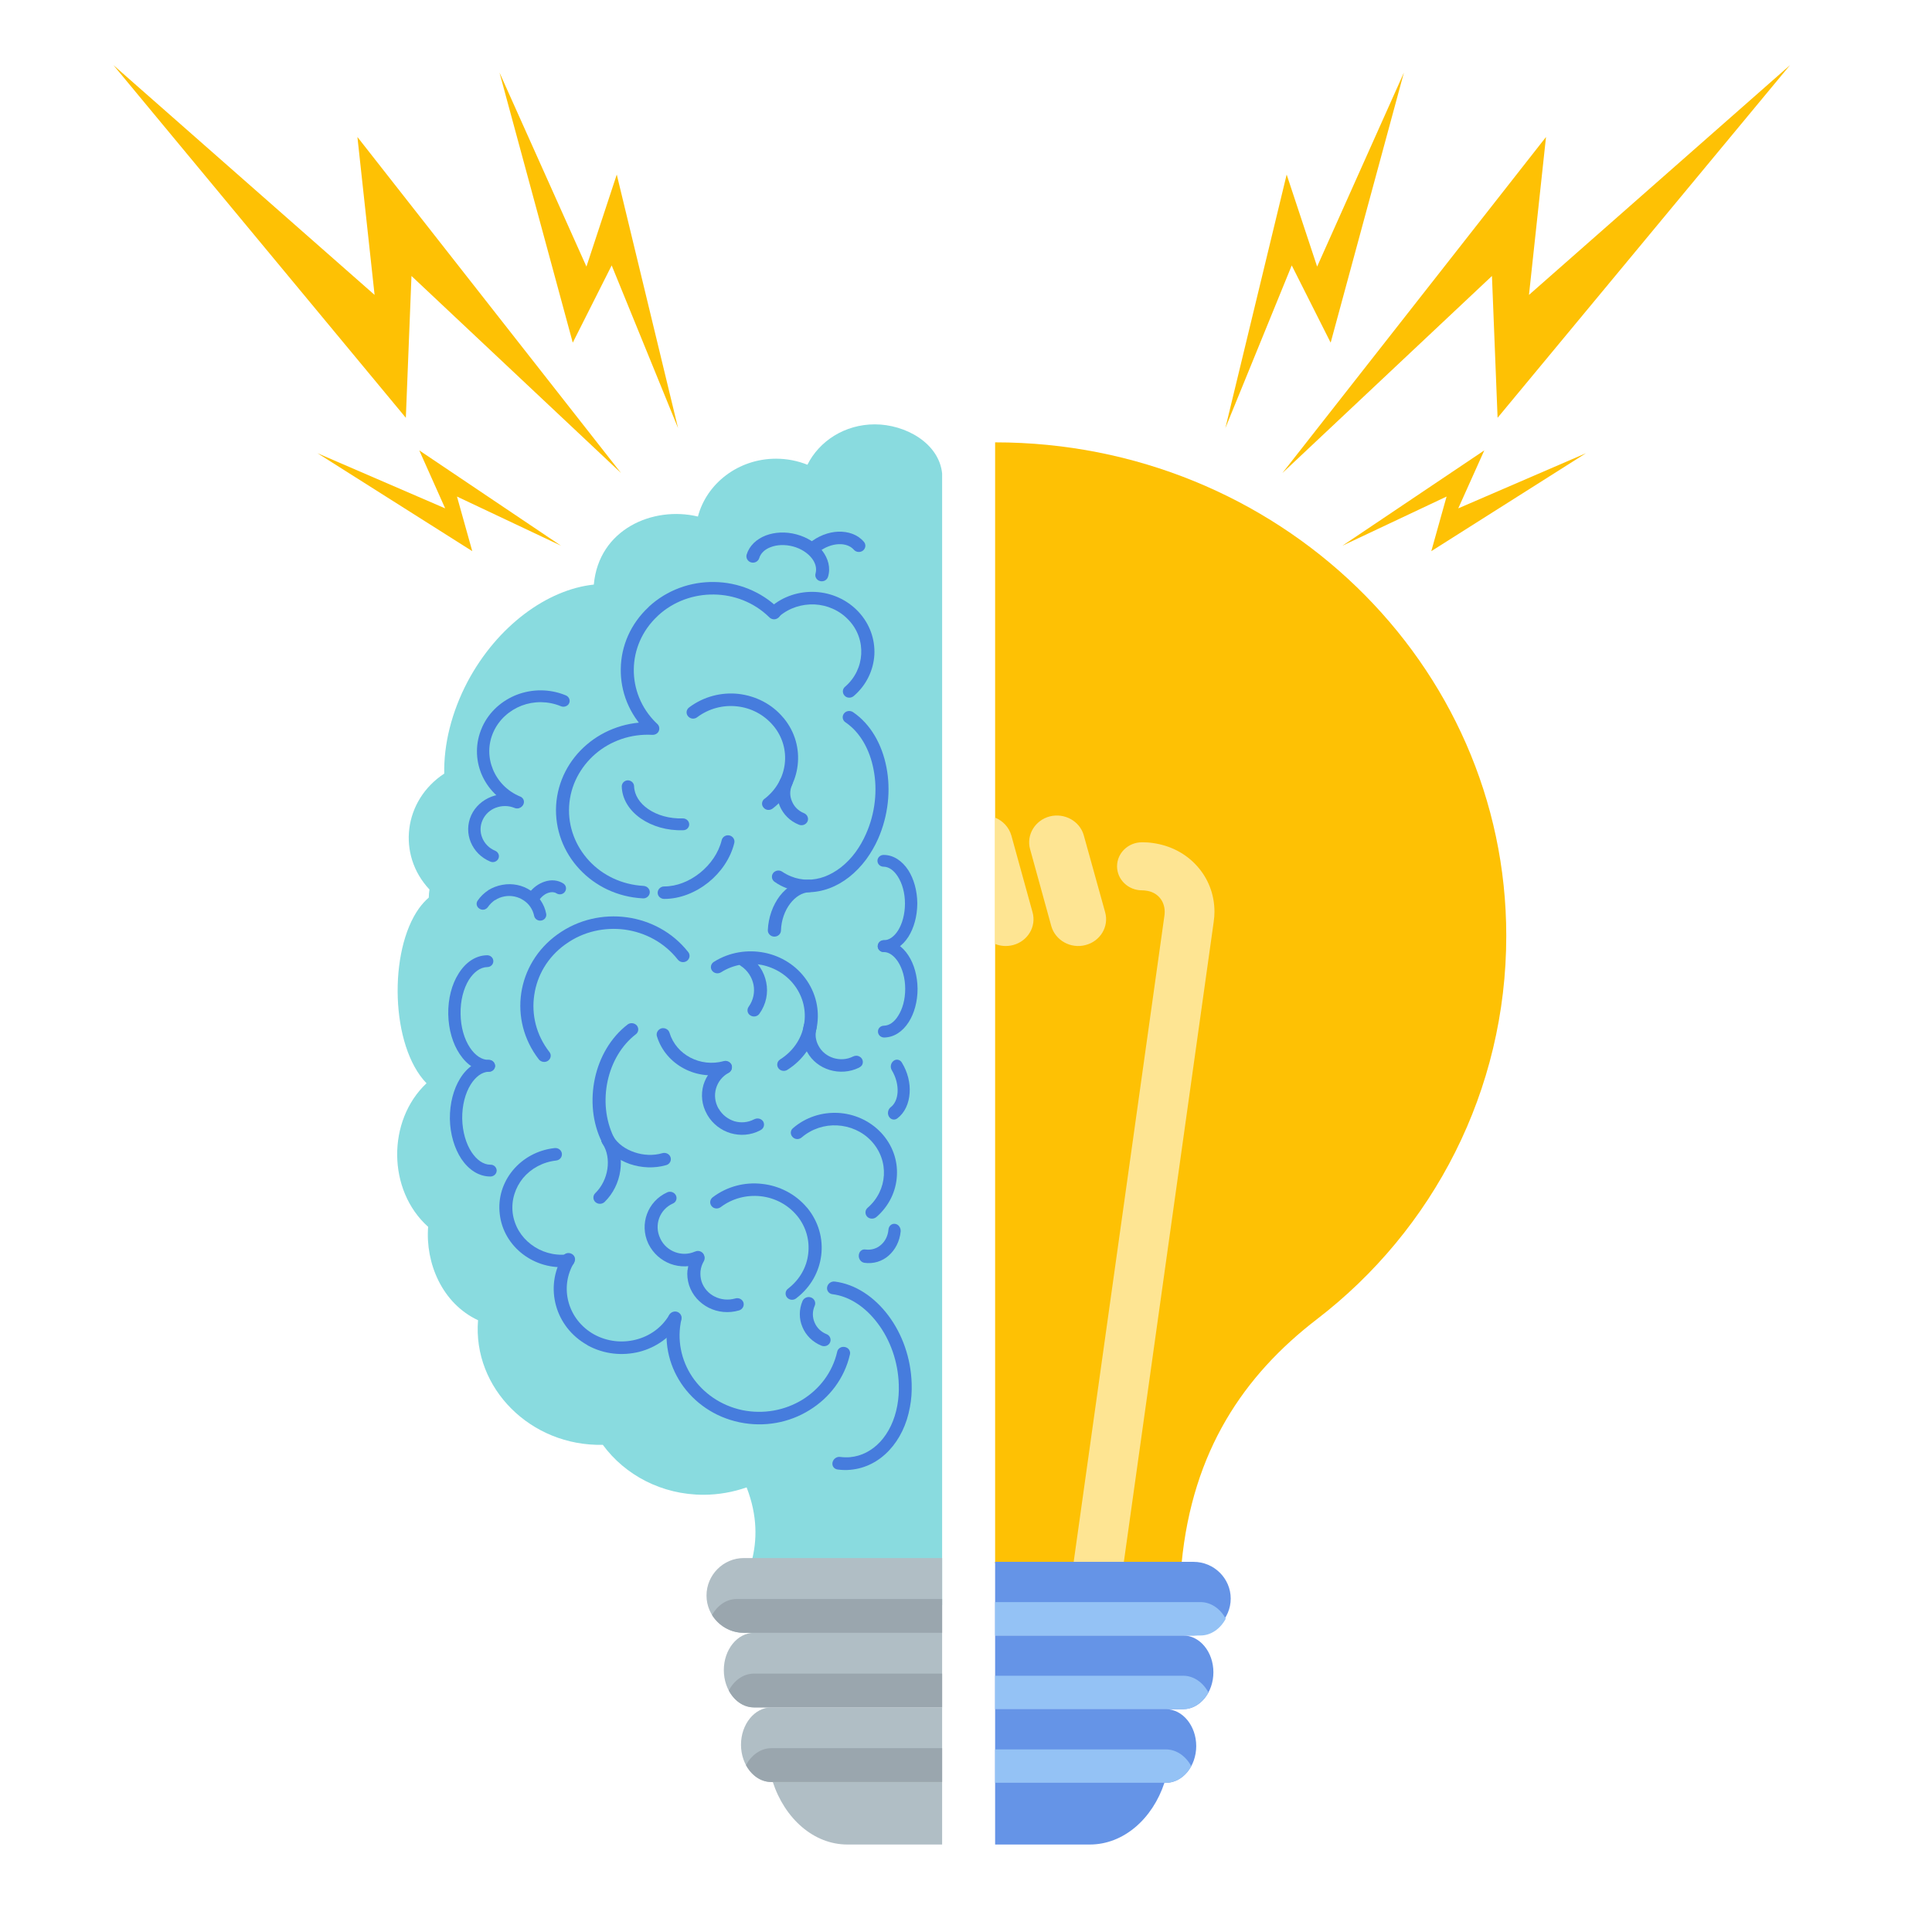 <svg xmlns="http://www.w3.org/2000/svg" xmlns:xlink="http://www.w3.org/1999/xlink" width="75" zoomAndPan="magnify" viewBox="0 0 56.25 56.25" height="75" preserveAspectRatio="xMidYMid meet" version="1.0"><defs><clipPath id="5de4bcf497"><path d="M 28.969 51.906 L 33.918 51.906 L 33.918 53.703 L 28.969 53.703 Z M 28.969 51.906 " clip-rule="nonzero"/></clipPath><clipPath id="0b665a6004"><path d="M 22.496 51.879 L 27.445 51.879 L 27.445 53.703 L 22.496 53.703 Z M 22.496 51.879 " clip-rule="nonzero"/></clipPath><clipPath id="db8332c110"><path d="M 37.32 1.895 L 52.117 1.895 L 52.117 13.801 L 37.32 13.801 Z M 37.32 1.895 " clip-rule="nonzero"/></clipPath><clipPath id="c1e3190e0d"><path d="M 3.285 1.895 L 19 1.895 L 19 14 L 3.285 14 Z M 3.285 1.895 " clip-rule="nonzero"/></clipPath></defs><path fill="#89dbdf" d="M 27.43 46.734 L 21.328 46.734 C 21.629 46.152 22.391 44.988 21.738 43.305 C 21.348 43.441 20.922 43.52 20.48 43.52 C 19.266 43.52 18.195 42.945 17.551 42.066 C 15.453 42.113 13.758 40.418 13.918 38.438 C 12.871 37.949 12.383 36.773 12.465 35.719 C 11.277 34.656 11.266 32.625 12.418 31.539 C 11.371 30.461 11.305 27.691 12.203 26.441 C 12.289 26.324 12.383 26.219 12.484 26.133 C 12.484 26.055 12.492 25.977 12.504 25.898 C 11.551 24.883 11.75 23.301 12.934 22.523 C 12.918 21.68 13.141 20.742 13.617 19.84 C 14.48 18.223 15.93 17.164 17.289 17.02 C 17.434 15.402 19.016 14.727 20.32 15.039 C 20.574 14.074 21.496 13.355 22.594 13.355 C 22.918 13.355 23.227 13.418 23.508 13.531 C 23.855 12.836 24.602 12.355 25.469 12.355 C 26.363 12.355 27.34 12.902 27.43 13.785 L 27.43 46.734 " fill-opacity="1" fill-rule="evenodd"/><path fill="#fec104" d="M 28.973 12.879 C 37.191 12.879 43.855 19.312 43.855 27.246 C 43.855 31.754 41.73 35.809 38.34 38.41 C 36.215 40.043 34.719 42.238 34.402 45.516 L 28.973 45.516 L 28.973 12.879 " fill-opacity="1" fill-rule="evenodd"/><path fill="#fee593" d="M 28.973 23.805 C 29.195 23.895 29.375 24.082 29.445 24.324 L 30.062 26.559 C 30.18 26.977 29.922 27.406 29.492 27.516 C 29.312 27.562 29.133 27.547 28.973 27.484 Z M 30.562 23.77 C 30.992 23.66 31.441 23.906 31.555 24.324 L 32.176 26.559 C 32.293 26.977 32.035 27.406 31.602 27.516 C 31.172 27.629 30.727 27.379 30.609 26.965 L 29.992 24.727 C 29.875 24.312 30.133 23.883 30.562 23.77 Z M 32.715 45.516 L 35.336 26.844 C 35.352 26.734 35.359 26.637 35.359 26.547 C 35.359 26.035 35.172 25.57 34.852 25.215 C 34.531 24.855 34.078 24.613 33.555 24.543 C 33.445 24.527 33.344 24.523 33.25 24.523 C 32.848 24.523 32.523 24.836 32.523 25.223 C 32.523 25.609 32.848 25.922 33.25 25.922 C 33.297 25.922 33.336 25.926 33.359 25.93 C 33.527 25.949 33.664 26.023 33.758 26.129 C 33.852 26.234 33.91 26.379 33.91 26.547 C 33.91 26.594 33.906 26.629 33.902 26.66 L 31.254 45.516 L 28.973 45.516 L 32.715 45.516 " fill-opacity="1" fill-rule="evenodd"/><path fill="#6594e7" d="M 28.973 47.617 L 34.449 47.617 C 34.934 47.617 35.328 48.098 35.328 48.688 C 35.328 49.277 34.934 49.762 34.449 49.762 L 28.973 49.762 L 28.973 47.617 " fill-opacity="1" fill-rule="evenodd"/><path fill="#94c2f5" d="M 35.184 49.277 C 35.027 49.566 34.754 49.762 34.449 49.762 L 28.973 49.762 L 28.973 48.789 L 34.449 48.789 C 34.754 48.789 35.027 48.984 35.184 49.277 " fill-opacity="1" fill-rule="evenodd"/><path fill="#6594e7" d="M 28.973 49.762 L 33.945 49.762 C 34.43 49.762 34.828 50.246 34.828 50.836 C 34.828 51.426 34.43 51.906 33.945 51.906 L 28.973 51.906 L 28.973 49.762 " fill-opacity="1" fill-rule="evenodd"/><path fill="#94c2f5" d="M 34.684 51.422 C 34.523 51.715 34.254 51.906 33.945 51.906 L 28.973 51.906 L 28.973 50.934 L 33.945 50.934 C 34.254 50.934 34.523 51.129 34.684 51.422 " fill-opacity="1" fill-rule="evenodd"/><path fill="#6594e7" d="M 28.973 45.473 L 34.75 45.473 C 35.344 45.473 35.832 45.953 35.832 46.543 C 35.832 47.133 35.344 47.617 34.75 47.617 L 28.973 47.617 L 28.973 45.473 " fill-opacity="1" fill-rule="evenodd"/><path fill="#94c2f5" d="M 35.688 47.129 C 35.531 47.422 35.258 47.617 34.953 47.617 L 28.973 47.617 L 28.973 46.645 L 34.953 46.645 C 35.258 46.645 35.531 46.84 35.688 47.129 " fill-opacity="1" fill-rule="evenodd"/><g clip-path="url(#5de4bcf497)"><path fill="#6594e7" d="M 33.902 51.906 C 33.555 52.957 32.711 53.703 31.73 53.703 L 28.973 53.703 L 28.973 51.906 L 33.902 51.906 " fill-opacity="1" fill-rule="evenodd"/></g><path fill="#b0bec5" d="M 27.43 47.539 L 21.953 47.539 C 21.469 47.539 21.074 48.027 21.074 48.625 C 21.074 49.223 21.469 49.711 21.953 49.711 L 27.43 49.711 L 27.43 47.539 " fill-opacity="1" fill-rule="evenodd"/><path fill="#9aa6ae" d="M 21.219 49.219 C 21.375 49.516 21.645 49.711 21.953 49.711 L 27.43 49.711 L 27.43 48.727 L 21.953 48.727 C 21.645 48.727 21.375 48.922 21.219 49.219 " fill-opacity="1" fill-rule="evenodd"/><path fill="#b0bec5" d="M 27.43 49.711 L 22.457 49.711 C 21.973 49.711 21.574 50.199 21.574 50.797 C 21.574 51.395 21.973 51.883 22.457 51.883 L 27.43 51.883 L 27.43 49.711 " fill-opacity="1" fill-rule="evenodd"/><path fill="#9aa6ae" d="M 21.719 51.391 C 21.879 51.688 22.148 51.883 22.457 51.883 L 27.43 51.883 L 27.43 50.898 L 22.457 50.898 C 22.148 50.898 21.879 51.098 21.719 51.391 " fill-opacity="1" fill-rule="evenodd"/><path fill="#b0bec5" d="M 27.43 45.363 L 21.652 45.363 C 21.059 45.363 20.57 45.855 20.57 46.453 C 20.57 47.051 21.059 47.539 21.652 47.539 L 27.43 47.539 L 27.43 45.363 " fill-opacity="1" fill-rule="evenodd"/><path fill="#9aa6ae" d="M 20.73 47.02 C 20.922 47.328 21.262 47.539 21.652 47.539 L 27.43 47.539 L 27.43 46.555 L 21.449 46.555 C 21.152 46.555 20.891 46.738 20.73 47.02 " fill-opacity="1" fill-rule="evenodd"/><g clip-path="url(#0b665a6004)"><path fill="#b0bec5" d="M 22.5 51.883 C 22.848 52.949 23.691 53.703 24.672 53.703 L 27.43 53.703 L 27.43 51.883 L 22.5 51.883 " fill-opacity="1" fill-rule="evenodd"/></g><path fill="#467cdd" d="M 19.785 27.984 C 19.875 28.039 19.992 28.012 20.047 27.926 C 20.094 27.855 20.082 27.766 20.027 27.707 C 19.578 27.141 18.934 26.801 18.25 26.707 C 17.562 26.613 16.836 26.77 16.234 27.203 C 15.633 27.633 15.273 28.258 15.176 28.914 C 15.078 29.574 15.242 30.27 15.691 30.848 C 15.758 30.926 15.875 30.941 15.957 30.883 C 16.043 30.82 16.059 30.707 15.996 30.629 C 15.609 30.133 15.469 29.535 15.555 28.969 C 15.637 28.402 15.941 27.871 16.453 27.5 C 16.461 27.496 16.469 27.488 16.477 27.484 C 16.988 27.117 17.609 26.988 18.195 27.066 C 18.785 27.148 19.34 27.441 19.727 27.93 C 19.742 27.949 19.762 27.969 19.785 27.984 " fill-opacity="1" fill-rule="evenodd"/><path fill="#467cdd" d="M 17.297 38.852 Z M 19.812 38.477 C 19.863 38.387 19.832 38.277 19.742 38.227 C 19.652 38.176 19.535 38.207 19.48 38.293 C 19.262 38.66 18.906 38.906 18.512 39.004 C 18.117 39.105 17.68 39.062 17.297 38.852 C 16.914 38.637 16.66 38.297 16.555 37.918 C 16.449 37.539 16.496 37.121 16.715 36.758 C 16.719 36.75 16.723 36.746 16.723 36.742 C 16.77 36.652 16.73 36.543 16.633 36.5 C 16.539 36.457 16.43 36.492 16.383 36.582 C 16.113 37.031 16.059 37.547 16.188 38.012 C 16.316 38.477 16.629 38.898 17.098 39.16 C 17.102 39.164 17.109 39.168 17.113 39.172 C 17.586 39.43 18.121 39.48 18.609 39.359 C 19.098 39.234 19.539 38.93 19.812 38.477 " fill-opacity="1" fill-rule="evenodd"/><path fill="#467cdd" d="M 24.746 39.434 C 24.77 39.336 24.703 39.238 24.602 39.219 C 24.496 39.195 24.395 39.258 24.375 39.355 C 24.238 39.957 23.859 40.445 23.359 40.754 C 22.859 41.059 22.238 41.184 21.609 41.055 C 20.984 40.922 20.473 40.559 20.152 40.082 C 19.832 39.602 19.703 39.004 19.84 38.406 C 19.863 38.309 19.797 38.211 19.695 38.188 C 19.594 38.168 19.492 38.23 19.469 38.328 C 19.309 39.027 19.461 39.719 19.832 40.277 C 20.207 40.836 20.801 41.258 21.531 41.41 C 22.258 41.562 22.984 41.418 23.562 41.059 C 24.145 40.703 24.586 40.133 24.746 39.434 " fill-opacity="1" fill-rule="evenodd"/><path fill="#467cdd" d="M 16.191 33.789 C 16.297 33.777 16.371 33.688 16.359 33.586 C 16.348 33.488 16.254 33.414 16.148 33.426 C 15.652 33.48 15.223 33.723 14.934 34.07 C 14.645 34.418 14.492 34.871 14.551 35.352 C 14.605 35.828 14.859 36.238 15.223 36.516 C 15.586 36.793 16.059 36.938 16.559 36.883 C 16.66 36.871 16.738 36.781 16.727 36.684 C 16.715 36.582 16.621 36.512 16.516 36.523 C 16.121 36.566 15.746 36.449 15.461 36.23 C 15.172 36.012 14.973 35.688 14.926 35.309 C 14.883 34.934 15.004 34.574 15.23 34.297 C 15.461 34.023 15.801 33.832 16.191 33.789 " fill-opacity="1" fill-rule="evenodd"/><path fill="#467cdd" d="M 21.777 27.816 C 21.688 27.758 21.57 27.781 21.512 27.863 C 21.453 27.945 21.473 28.059 21.562 28.117 C 21.766 28.25 21.895 28.453 21.938 28.668 C 21.98 28.883 21.938 29.113 21.797 29.312 C 21.738 29.395 21.758 29.508 21.844 29.562 C 21.934 29.621 22.051 29.598 22.109 29.516 C 22.309 29.238 22.371 28.906 22.309 28.602 C 22.25 28.293 22.066 28.008 21.777 27.816 " fill-opacity="1" fill-rule="evenodd"/><path fill="#467cdd" d="M 25.094 31.016 C 25.148 30.93 25.121 30.816 25.031 30.766 C 24.969 30.727 24.891 30.73 24.832 30.762 C 24.652 30.852 24.449 30.859 24.27 30.805 C 24.09 30.75 23.926 30.629 23.832 30.449 C 23.785 30.367 23.762 30.281 23.75 30.195 C 23.742 30.109 23.75 30.02 23.773 29.934 C 23.801 29.836 23.742 29.734 23.641 29.707 C 23.539 29.684 23.434 29.738 23.406 29.836 C 23.371 29.965 23.359 30.102 23.375 30.234 C 23.387 30.363 23.426 30.488 23.488 30.609 C 23.492 30.617 23.496 30.621 23.5 30.629 C 23.645 30.891 23.883 31.07 24.156 31.152 C 24.43 31.234 24.734 31.219 25.008 31.086 C 25.039 31.07 25.07 31.047 25.094 31.016 " fill-opacity="1" fill-rule="evenodd"/><path fill="#467cdd" d="M 17.527 33.254 C 17.57 33.348 17.684 33.387 17.777 33.344 C 17.875 33.301 17.914 33.191 17.867 33.102 C 17.625 32.602 17.574 32.016 17.691 31.473 C 17.809 30.93 18.09 30.438 18.512 30.113 C 18.594 30.051 18.605 29.938 18.543 29.859 C 18.477 29.781 18.355 29.766 18.273 29.828 C 17.781 30.207 17.453 30.777 17.32 31.398 C 17.188 32.012 17.242 32.684 17.527 33.254 " fill-opacity="1" fill-rule="evenodd"/><path fill="#467cdd" d="M 19.398 33.922 C 19.496 33.895 19.555 33.793 19.523 33.695 C 19.492 33.598 19.387 33.547 19.285 33.574 C 19.023 33.652 18.73 33.637 18.469 33.547 C 18.211 33.461 17.988 33.301 17.859 33.094 C 17.805 33.004 17.688 32.977 17.598 33.027 C 17.508 33.082 17.477 33.191 17.531 33.277 C 17.707 33.562 18.004 33.773 18.34 33.891 C 18.676 34.004 19.055 34.023 19.398 33.922 " fill-opacity="1" fill-rule="evenodd"/><path fill="#467cdd" d="M 17.332 34.738 C 17.258 34.809 17.258 34.926 17.332 34.996 C 17.406 35.066 17.527 35.066 17.602 34.996 C 17.852 34.754 18.012 34.422 18.059 34.086 C 18.109 33.742 18.051 33.395 17.871 33.113 C 17.812 33.027 17.695 33 17.609 33.055 C 17.52 33.105 17.492 33.219 17.547 33.305 C 17.68 33.512 17.723 33.773 17.684 34.035 C 17.645 34.297 17.523 34.551 17.332 34.738 " fill-opacity="1" fill-rule="evenodd"/><path fill="#467cdd" d="M 20.488 36.727 C 20.543 36.637 20.508 36.527 20.418 36.477 C 20.324 36.43 20.211 36.461 20.16 36.547 C 20.082 36.68 20.035 36.824 20.02 36.977 L 20.016 36.977 C 20 37.121 20.016 37.27 20.062 37.418 C 20.16 37.715 20.371 37.941 20.633 38.074 C 20.895 38.207 21.211 38.242 21.52 38.152 C 21.617 38.121 21.676 38.02 21.645 37.922 C 21.613 37.828 21.508 37.773 21.406 37.805 C 21.199 37.863 20.988 37.84 20.809 37.75 C 20.633 37.664 20.492 37.508 20.426 37.312 C 20.395 37.211 20.387 37.109 20.395 37.012 C 20.406 36.91 20.438 36.812 20.488 36.727 " fill-opacity="1" fill-rule="evenodd"/><path fill="#467cdd" d="M 20.398 36.77 C 20.496 36.727 20.535 36.617 20.492 36.527 C 20.449 36.438 20.336 36.395 20.242 36.438 L 20.23 36.441 C 20.043 36.523 19.84 36.523 19.66 36.457 C 19.477 36.391 19.316 36.254 19.227 36.066 L 19.223 36.059 L 19.223 36.055 C 19.129 35.863 19.125 35.652 19.191 35.469 C 19.258 35.285 19.395 35.129 19.586 35.043 C 19.684 35.004 19.723 34.895 19.68 34.805 C 19.633 34.711 19.52 34.672 19.426 34.715 C 19.141 34.844 18.934 35.078 18.836 35.348 C 18.738 35.617 18.742 35.922 18.875 36.207 L 18.879 36.211 L 18.883 36.223 C 19.02 36.496 19.25 36.695 19.52 36.797 C 19.793 36.898 20.102 36.898 20.387 36.773 L 20.398 36.77 " fill-opacity="1" fill-rule="evenodd"/><path fill="#467cdd" d="M 23.176 28.75 Z M 20.785 28.004 C 20.695 28.059 20.672 28.172 20.727 28.254 C 20.785 28.34 20.902 28.363 20.992 28.309 C 21.355 28.078 21.781 28.016 22.18 28.094 C 22.574 28.176 22.938 28.398 23.176 28.75 L 23.18 28.754 L 23.184 28.762 C 23.414 29.109 23.48 29.512 23.398 29.887 C 23.316 30.266 23.082 30.613 22.715 30.844 L 22.711 30.848 C 22.625 30.902 22.602 31.02 22.664 31.102 C 22.723 31.184 22.844 31.203 22.93 31.145 C 23.379 30.859 23.668 30.43 23.77 29.961 C 23.871 29.496 23.789 28.996 23.504 28.566 C 23.5 28.559 23.496 28.551 23.488 28.543 C 23.195 28.113 22.746 27.836 22.258 27.738 C 21.766 27.641 21.238 27.719 20.785 28.004 " fill-opacity="1" fill-rule="evenodd"/><path fill="#467cdd" d="M 21.176 31.242 C 21.277 31.215 21.332 31.113 21.305 31.016 C 21.273 30.922 21.168 30.867 21.07 30.895 C 20.73 30.988 20.387 30.941 20.102 30.793 C 19.816 30.645 19.59 30.391 19.492 30.066 C 19.461 29.969 19.355 29.914 19.254 29.941 C 19.156 29.973 19.098 30.074 19.125 30.168 C 19.254 30.59 19.547 30.918 19.918 31.113 C 20.289 31.309 20.738 31.367 21.176 31.242 " fill-opacity="1" fill-rule="evenodd"/><path fill="#467cdd" d="M 22.145 32.902 C 22.238 32.855 22.27 32.746 22.223 32.656 C 22.172 32.57 22.055 32.539 21.965 32.586 L 21.953 32.59 C 21.773 32.684 21.57 32.699 21.383 32.645 C 21.199 32.586 21.031 32.465 20.926 32.281 L 20.918 32.273 C 20.812 32.086 20.793 31.875 20.848 31.688 C 20.902 31.504 21.027 31.336 21.211 31.238 C 21.301 31.191 21.336 31.078 21.285 30.992 C 21.234 30.906 21.117 30.871 21.027 30.922 C 20.75 31.07 20.562 31.316 20.48 31.59 C 20.402 31.867 20.43 32.172 20.586 32.445 L 20.59 32.449 L 20.594 32.461 C 20.75 32.727 20.996 32.91 21.27 32.992 C 21.551 33.074 21.859 33.055 22.133 32.91 L 22.145 32.902 " fill-opacity="1" fill-rule="evenodd"/><path fill="#467cdd" d="M 16.324 20.559 C 16.402 20.594 16.492 20.574 16.547 20.512 C 16.609 20.438 16.594 20.328 16.516 20.27 C 16.5 20.258 16.484 20.25 16.465 20.242 C 16 20.051 15.496 20.059 15.059 20.223 C 14.621 20.391 14.246 20.715 14.043 21.16 C 14.039 21.168 14.039 21.172 14.035 21.18 C 13.836 21.629 13.844 22.109 14.016 22.531 C 14.191 22.949 14.527 23.305 14.992 23.5 C 15.066 23.539 15.16 23.52 15.215 23.457 C 15.277 23.379 15.266 23.273 15.188 23.215 C 15.176 23.203 15.16 23.195 15.145 23.191 C 14.766 23.035 14.492 22.742 14.352 22.402 C 14.211 22.062 14.203 21.672 14.367 21.309 C 14.531 20.945 14.836 20.68 15.191 20.543 C 15.543 20.41 15.949 20.406 16.324 20.559 " fill-opacity="1" fill-rule="evenodd"/><path fill="#467cdd" d="M 14.98 23.523 C 15.074 23.562 15.18 23.523 15.219 23.434 C 15.258 23.348 15.215 23.246 15.125 23.207 C 14.855 23.098 14.562 23.098 14.309 23.195 C 14.055 23.293 13.836 23.48 13.719 23.738 C 13.602 24 13.605 24.277 13.707 24.523 C 13.809 24.766 14.004 24.973 14.277 25.086 C 14.367 25.125 14.473 25.082 14.512 24.996 C 14.551 24.91 14.508 24.809 14.418 24.77 C 14.238 24.695 14.109 24.559 14.043 24.398 C 13.973 24.234 13.973 24.047 14.051 23.875 C 14.129 23.703 14.27 23.578 14.438 23.516 C 14.609 23.453 14.801 23.449 14.98 23.523 " fill-opacity="1" fill-rule="evenodd"/><path fill="#467cdd" d="M 14.277 33.91 C 14.379 33.906 14.457 33.984 14.461 34.078 C 14.461 34.172 14.383 34.25 14.285 34.254 C 13.945 34.258 13.645 34.059 13.43 33.738 C 13.234 33.438 13.105 33.027 13.098 32.574 C 13.094 32.121 13.207 31.707 13.395 31.402 C 13.598 31.07 13.895 30.867 14.23 30.859 C 14.328 30.859 14.41 30.934 14.414 31.031 C 14.414 31.125 14.336 31.203 14.234 31.203 C 14.031 31.207 13.844 31.352 13.703 31.578 C 13.547 31.828 13.453 32.18 13.457 32.566 C 13.465 32.957 13.57 33.305 13.734 33.551 C 13.883 33.773 14.074 33.91 14.277 33.91 " fill-opacity="1" fill-rule="evenodd"/><path fill="#467cdd" d="M 14.184 27.812 C 14.281 27.812 14.363 27.887 14.363 27.98 C 14.367 28.078 14.285 28.156 14.188 28.156 C 13.984 28.16 13.797 28.301 13.652 28.527 C 13.496 28.781 13.402 29.133 13.41 29.52 C 13.414 29.91 13.52 30.258 13.684 30.504 C 13.832 30.727 14.027 30.863 14.23 30.859 C 14.328 30.859 14.41 30.934 14.414 31.031 C 14.414 31.125 14.336 31.203 14.234 31.203 C 13.898 31.211 13.598 31.012 13.383 30.688 C 13.184 30.391 13.059 29.98 13.051 29.527 C 13.043 29.074 13.156 28.656 13.348 28.352 C 13.551 28.023 13.844 27.816 14.184 27.812 " fill-opacity="1" fill-rule="evenodd"/><path fill="#467cdd" d="M 18.832 21.301 C 18.906 21.371 19.023 21.375 19.102 21.305 C 19.176 21.234 19.176 21.121 19.105 21.047 C 18.66 20.613 18.445 20.043 18.453 19.48 C 18.461 18.922 18.691 18.363 19.141 17.941 C 19.148 17.934 19.156 17.93 19.16 17.922 C 19.613 17.504 20.203 17.301 20.785 17.309 C 21.371 17.316 21.949 17.535 22.391 17.965 C 22.457 18.039 22.57 18.055 22.652 17.992 C 22.738 17.934 22.754 17.82 22.691 17.738 L 22.688 17.738 C 22.684 17.734 22.68 17.727 22.676 17.723 C 22.156 17.215 21.477 16.953 20.793 16.945 C 20.105 16.934 19.418 17.176 18.887 17.668 L 18.887 17.672 C 18.355 18.164 18.082 18.816 18.074 19.473 C 18.062 20.133 18.316 20.793 18.832 21.301 " fill-opacity="1" fill-rule="evenodd"/><path fill="#467cdd" d="M 18.715 26.156 C 18.82 26.164 18.91 26.086 18.918 25.988 C 18.926 25.887 18.844 25.801 18.738 25.793 C 18.105 25.758 17.543 25.484 17.152 25.062 C 16.762 24.641 16.535 24.078 16.57 23.473 C 16.605 22.863 16.898 22.328 17.336 21.949 C 17.773 21.574 18.363 21.359 18.996 21.395 C 19.102 21.398 19.191 21.324 19.195 21.223 C 19.203 21.121 19.125 21.035 19.02 21.031 C 18.281 20.992 17.594 21.242 17.082 21.68 C 16.57 22.117 16.234 22.742 16.191 23.449 C 16.152 24.156 16.414 24.816 16.871 25.305 C 17.328 25.797 17.977 26.117 18.715 26.156 " fill-opacity="1" fill-rule="evenodd"/><path fill="#467cdd" d="M 24.602 19.996 C 24.523 20.062 24.52 20.18 24.59 20.254 C 24.656 20.328 24.777 20.332 24.855 20.266 C 25.23 19.945 25.43 19.508 25.457 19.066 C 25.48 18.621 25.328 18.168 24.992 17.809 C 24.656 17.453 24.203 17.258 23.738 17.234 C 23.277 17.211 22.801 17.355 22.43 17.68 C 22.352 17.746 22.344 17.859 22.414 17.934 C 22.484 18.012 22.605 18.016 22.684 17.949 C 22.977 17.695 23.352 17.582 23.719 17.598 C 24.086 17.617 24.445 17.77 24.711 18.055 C 24.977 18.336 25.094 18.695 25.074 19.047 C 25.055 19.398 24.898 19.742 24.602 19.996 " fill-opacity="1" fill-rule="evenodd"/><path fill="#467cdd" d="M 23.746 16.691 C 23.715 16.789 23.773 16.891 23.875 16.918 C 23.977 16.945 24.082 16.887 24.109 16.789 C 24.188 16.531 24.113 16.258 23.938 16.031 C 23.773 15.82 23.512 15.645 23.191 15.559 C 22.875 15.473 22.555 15.492 22.297 15.59 C 22.023 15.695 21.816 15.891 21.738 16.148 C 21.711 16.246 21.77 16.348 21.871 16.375 C 21.969 16.402 22.074 16.348 22.105 16.25 C 22.148 16.105 22.27 15.992 22.438 15.93 C 22.621 15.859 22.852 15.848 23.09 15.91 C 23.324 15.973 23.516 16.102 23.633 16.25 C 23.742 16.387 23.785 16.547 23.746 16.691 " fill-opacity="1" fill-rule="evenodd"/><path fill="#467cdd" d="M 24.859 16.004 C 24.926 16.082 25.047 16.094 25.129 16.027 C 25.207 15.961 25.219 15.848 25.148 15.77 C 24.969 15.562 24.695 15.469 24.398 15.48 C 24.121 15.492 23.824 15.602 23.57 15.809 C 23.492 15.871 23.48 15.988 23.547 16.062 C 23.617 16.141 23.738 16.148 23.816 16.086 C 24.004 15.934 24.219 15.852 24.418 15.844 C 24.598 15.836 24.758 15.891 24.859 16.004 " fill-opacity="1" fill-rule="evenodd"/><path fill="#467cdd" d="M 22.773 25.379 C 22.688 25.32 22.57 25.34 22.508 25.422 C 22.449 25.504 22.469 25.621 22.555 25.676 C 22.66 25.75 22.77 25.809 22.883 25.852 C 23.293 26.02 23.73 26.016 24.145 25.863 C 24.547 25.715 24.922 25.422 25.223 25.016 C 25.352 24.836 25.469 24.641 25.566 24.422 C 25.863 23.746 25.938 23 25.809 22.34 C 25.68 21.668 25.344 21.078 24.836 20.734 C 24.75 20.676 24.629 20.695 24.57 20.777 C 24.508 20.859 24.531 20.977 24.617 21.031 C 25.043 21.32 25.324 21.824 25.434 22.406 C 25.551 23 25.484 23.672 25.215 24.277 C 25.129 24.473 25.027 24.648 24.914 24.805 C 24.656 25.156 24.34 25.398 24.008 25.523 C 23.688 25.641 23.348 25.645 23.031 25.516 C 22.941 25.48 22.855 25.434 22.773 25.379 " fill-opacity="1" fill-rule="evenodd"/><path fill="#467cdd" d="M 23.551 25.977 C 23.656 25.973 23.738 25.887 23.73 25.785 C 23.727 25.684 23.637 25.609 23.531 25.613 C 23.211 25.629 22.918 25.812 22.703 26.086 C 22.504 26.348 22.371 26.703 22.355 27.082 C 22.352 27.18 22.434 27.266 22.539 27.27 C 22.645 27.273 22.734 27.195 22.738 27.094 C 22.746 26.789 22.852 26.508 23.008 26.305 C 23.156 26.113 23.348 25.988 23.551 25.977 " fill-opacity="1" fill-rule="evenodd"/><path fill="#467cdd" d="M 22.262 23.254 C 22.18 23.312 22.16 23.43 22.227 23.508 C 22.289 23.59 22.406 23.605 22.492 23.543 C 22.496 23.539 22.5 23.535 22.508 23.531 C 22.922 23.211 23.168 22.758 23.223 22.285 C 23.281 21.809 23.152 21.312 22.816 20.906 C 22.812 20.902 22.809 20.898 22.805 20.895 C 22.469 20.492 22 20.262 21.504 20.203 C 21.008 20.148 20.488 20.277 20.062 20.598 C 19.98 20.66 19.965 20.773 20.031 20.852 C 20.098 20.934 20.215 20.945 20.297 20.883 C 20.641 20.625 21.059 20.52 21.461 20.566 C 21.859 20.609 22.238 20.801 22.508 21.121 L 22.516 21.129 L 22.516 21.125 L 22.516 21.129 C 22.789 21.457 22.895 21.859 22.848 22.242 C 22.801 22.625 22.605 22.988 22.27 23.25 L 22.262 23.254 " fill-opacity="1" fill-rule="evenodd"/><path fill="#467cdd" d="M 23.062 22.852 C 23.102 22.758 23.055 22.648 22.961 22.609 C 22.863 22.57 22.75 22.617 22.711 22.707 C 22.598 22.961 22.605 23.234 22.703 23.469 C 22.805 23.707 22.996 23.906 23.262 24.012 C 23.359 24.051 23.469 24.008 23.512 23.914 C 23.551 23.824 23.504 23.715 23.41 23.676 C 23.242 23.609 23.121 23.484 23.059 23.332 C 22.992 23.184 22.988 23.012 23.062 22.852 " fill-opacity="1" fill-rule="evenodd"/><path fill="#467cdd" d="M 21.379 24.543 C 21.402 24.445 21.34 24.348 21.238 24.324 C 21.137 24.301 21.035 24.363 21.012 24.461 C 20.922 24.828 20.688 25.168 20.379 25.414 C 20.078 25.656 19.707 25.809 19.336 25.809 C 19.234 25.809 19.148 25.891 19.148 25.992 C 19.148 26.094 19.234 26.172 19.34 26.172 C 19.797 26.172 20.254 25.988 20.625 25.691 C 20.988 25.398 21.27 24.992 21.379 24.543 " fill-opacity="1" fill-rule="evenodd"/><path fill="#467cdd" d="M 25.738 29.863 C 25.641 29.863 25.559 29.938 25.562 30.035 C 25.562 30.129 25.641 30.207 25.742 30.207 C 26.027 30.203 26.281 30.035 26.457 29.758 C 26.617 29.508 26.715 29.164 26.715 28.789 C 26.711 28.414 26.613 28.07 26.449 27.82 C 26.273 27.547 26.02 27.375 25.73 27.375 C 25.633 27.375 25.555 27.453 25.555 27.551 C 25.555 27.645 25.633 27.719 25.734 27.719 C 25.887 27.719 26.031 27.828 26.145 28 C 26.273 28.199 26.355 28.48 26.355 28.789 C 26.355 29.102 26.277 29.379 26.148 29.578 C 26.039 29.754 25.895 29.859 25.738 29.863 " fill-opacity="1" fill-rule="evenodd"/><path fill="#467cdd" d="M 25.727 24.891 C 25.625 24.891 25.547 24.969 25.547 25.062 C 25.547 25.16 25.629 25.234 25.727 25.234 C 25.879 25.234 26.027 25.344 26.137 25.516 C 26.266 25.715 26.348 25.992 26.348 26.305 C 26.348 26.613 26.27 26.895 26.145 27.094 C 26.031 27.27 25.887 27.375 25.73 27.375 C 25.633 27.375 25.555 27.453 25.555 27.551 C 25.555 27.645 25.633 27.719 25.734 27.719 C 26.02 27.719 26.273 27.547 26.449 27.273 C 26.605 27.023 26.703 26.688 26.707 26.316 C 26.707 26.309 26.707 26.301 26.707 26.289 C 26.703 25.922 26.602 25.582 26.445 25.336 C 26.266 25.062 26.012 24.891 25.727 24.891 " fill-opacity="1" fill-rule="evenodd"/><path fill="#467cdd" d="M 16.199 26.008 C 16.281 26.062 16.395 26.043 16.449 25.961 C 16.504 25.883 16.484 25.777 16.402 25.723 C 16.242 25.621 16.047 25.605 15.859 25.668 C 15.688 25.723 15.52 25.84 15.398 26.008 C 15.344 26.09 15.367 26.195 15.449 26.25 C 15.531 26.301 15.641 26.281 15.699 26.203 C 15.773 26.098 15.871 26.023 15.973 25.992 C 16.055 25.965 16.137 25.969 16.199 26.008 " fill-opacity="1" fill-rule="evenodd"/><path fill="#467cdd" d="M 14.207 26.406 C 14.152 26.488 14.043 26.512 13.961 26.457 C 13.875 26.406 13.852 26.301 13.906 26.223 C 13.988 26.102 14.094 26 14.219 25.918 L 14.215 25.918 C 14.336 25.844 14.473 25.789 14.625 25.762 C 14.922 25.707 15.215 25.773 15.445 25.926 C 15.676 26.078 15.848 26.316 15.902 26.602 C 15.922 26.695 15.855 26.785 15.762 26.801 C 15.664 26.82 15.57 26.758 15.551 26.664 C 15.512 26.473 15.398 26.312 15.242 26.211 C 15.086 26.109 14.891 26.062 14.691 26.098 C 14.59 26.117 14.496 26.152 14.418 26.207 L 14.418 26.203 L 14.414 26.203 C 14.332 26.258 14.262 26.328 14.207 26.406 " fill-opacity="1" fill-rule="evenodd"/><path fill="#467cdd" d="M 18.461 22.887 C 18.457 22.793 18.375 22.719 18.277 22.719 C 18.18 22.723 18.102 22.801 18.102 22.898 C 18.113 23.273 18.328 23.602 18.66 23.832 C 18.984 24.055 19.418 24.188 19.891 24.172 C 19.992 24.172 20.07 24.09 20.066 23.996 C 20.062 23.902 19.98 23.828 19.883 23.828 C 19.488 23.84 19.129 23.734 18.871 23.555 C 18.625 23.387 18.469 23.148 18.461 22.887 " fill-opacity="1" fill-rule="evenodd"/><path fill="#467cdd" d="M 25.262 35.164 C 25.184 35.23 25.176 35.344 25.246 35.422 C 25.316 35.496 25.438 35.5 25.516 35.434 C 25.887 35.113 26.09 34.676 26.113 34.234 C 26.141 33.789 25.988 33.336 25.652 32.977 C 25.316 32.621 24.859 32.426 24.398 32.402 C 23.934 32.379 23.461 32.523 23.086 32.848 C 23.008 32.914 23.004 33.027 23.074 33.102 C 23.145 33.18 23.262 33.184 23.34 33.117 C 23.637 32.863 24.012 32.746 24.375 32.766 C 24.742 32.785 25.105 32.938 25.367 33.219 C 25.633 33.504 25.754 33.863 25.734 34.215 C 25.715 34.566 25.555 34.91 25.262 35.164 " fill-opacity="1" fill-rule="evenodd"/><path fill="#467cdd" d="M 25.93 32.238 C 25.852 32.301 25.828 32.422 25.883 32.512 C 25.938 32.602 26.047 32.621 26.125 32.562 C 26.344 32.398 26.465 32.125 26.484 31.82 C 26.504 31.535 26.43 31.219 26.258 30.938 C 26.207 30.848 26.094 30.824 26.016 30.887 C 25.934 30.949 25.91 31.07 25.965 31.16 C 26.09 31.367 26.145 31.598 26.133 31.801 C 26.121 31.984 26.055 32.145 25.93 32.238 " fill-opacity="1" fill-rule="evenodd"/><path fill="#467cdd" d="M 24.457 42.418 C 24.355 42.406 24.258 42.48 24.238 42.582 C 24.219 42.684 24.285 42.773 24.391 42.785 C 24.516 42.801 24.637 42.805 24.758 42.793 C 25.195 42.754 25.586 42.551 25.891 42.223 C 26.188 41.906 26.402 41.473 26.492 40.969 C 26.535 40.75 26.551 40.52 26.543 40.277 C 26.52 39.535 26.266 38.836 25.867 38.305 C 25.461 37.762 24.906 37.387 24.301 37.312 C 24.199 37.301 24.102 37.371 24.082 37.473 C 24.062 37.574 24.133 37.668 24.234 37.68 C 24.738 37.742 25.207 38.062 25.559 38.535 C 25.918 39.012 26.148 39.645 26.168 40.312 C 26.176 40.527 26.16 40.73 26.125 40.922 C 26.047 41.355 25.867 41.719 25.625 41.98 C 25.387 42.234 25.086 42.395 24.746 42.426 C 24.652 42.434 24.555 42.43 24.457 42.418 " fill-opacity="1" fill-rule="evenodd"/><path fill="#467cdd" d="M 22.949 37.516 C 22.863 37.574 22.848 37.691 22.91 37.77 C 22.973 37.852 23.094 37.867 23.176 37.805 C 23.184 37.801 23.188 37.797 23.191 37.793 C 23.609 37.473 23.852 37.02 23.91 36.547 C 23.969 36.07 23.836 35.574 23.504 35.168 C 23.5 35.164 23.496 35.16 23.492 35.156 C 23.156 34.758 22.684 34.523 22.191 34.469 C 21.691 34.41 21.172 34.539 20.75 34.859 C 20.668 34.922 20.652 35.035 20.719 35.117 C 20.781 35.195 20.902 35.207 20.984 35.145 C 21.324 34.887 21.746 34.785 22.145 34.828 C 22.543 34.871 22.926 35.062 23.195 35.383 L 23.199 35.391 L 23.203 35.391 C 23.473 35.719 23.578 36.121 23.531 36.504 C 23.488 36.887 23.289 37.25 22.953 37.512 L 22.949 37.516 " fill-opacity="1" fill-rule="evenodd"/><path fill="#467cdd" d="M 23.719 38.02 C 23.762 37.926 23.715 37.816 23.617 37.777 C 23.52 37.738 23.41 37.785 23.367 37.875 C 23.258 38.129 23.262 38.402 23.363 38.637 C 23.461 38.875 23.656 39.074 23.918 39.18 C 24.016 39.219 24.129 39.176 24.168 39.082 C 24.207 38.992 24.164 38.883 24.066 38.844 C 23.898 38.777 23.777 38.652 23.715 38.5 C 23.652 38.352 23.648 38.18 23.719 38.02 " fill-opacity="1" fill-rule="evenodd"/><path fill="#467cdd" d="M 25.195 36.379 C 25.098 36.363 25.012 36.438 25.004 36.543 C 24.992 36.652 25.066 36.75 25.164 36.766 C 25.43 36.805 25.684 36.723 25.871 36.559 C 26.062 36.391 26.195 36.145 26.223 35.852 C 26.23 35.746 26.16 35.645 26.062 35.633 C 25.965 35.617 25.875 35.691 25.867 35.801 C 25.852 35.984 25.77 36.141 25.648 36.246 C 25.527 36.352 25.367 36.402 25.195 36.379 " fill-opacity="1" fill-rule="evenodd"/><g clip-path="url(#db8332c110)"><path fill="#fec104" d="M 43.438 8.035 L 43.602 12.164 L 52.117 1.895 L 44.516 8.586 L 45.012 3.988 L 37.336 13.773 L 43.438 8.035 " fill-opacity="1" fill-rule="evenodd"/></g><path fill="#fec104" d="M 37.609 7.727 L 38.742 9.977 L 40.875 2.113 L 38.348 7.762 L 37.461 5.082 L 35.676 12.465 L 37.609 7.727 " fill-opacity="1" fill-rule="evenodd"/><path fill="#fec104" d="M 42.117 14.457 L 41.672 16.047 L 46.176 13.195 L 42.457 14.801 L 43.215 13.113 L 39.086 15.887 L 42.117 14.457 " fill-opacity="1" fill-rule="evenodd"/><g clip-path="url(#c1e3190e0d)"><path fill="#fec104" d="M 11.98 8.035 L 11.816 12.164 L 3.301 1.895 L 10.906 8.586 L 10.406 3.988 L 18.082 13.773 L 11.98 8.035 " fill-opacity="1" fill-rule="evenodd"/></g><path fill="#fec104" d="M 17.809 7.727 L 16.676 9.977 L 14.543 2.113 L 17.074 7.762 L 17.957 5.082 L 19.742 12.465 L 17.809 7.727 " fill-opacity="1" fill-rule="evenodd"/><path fill="#fec104" d="M 13.305 14.457 L 13.75 16.047 L 9.242 13.195 L 12.961 14.801 L 12.207 13.113 L 16.332 15.887 L 13.305 14.457 " fill-opacity="1" fill-rule="evenodd"/></svg>
